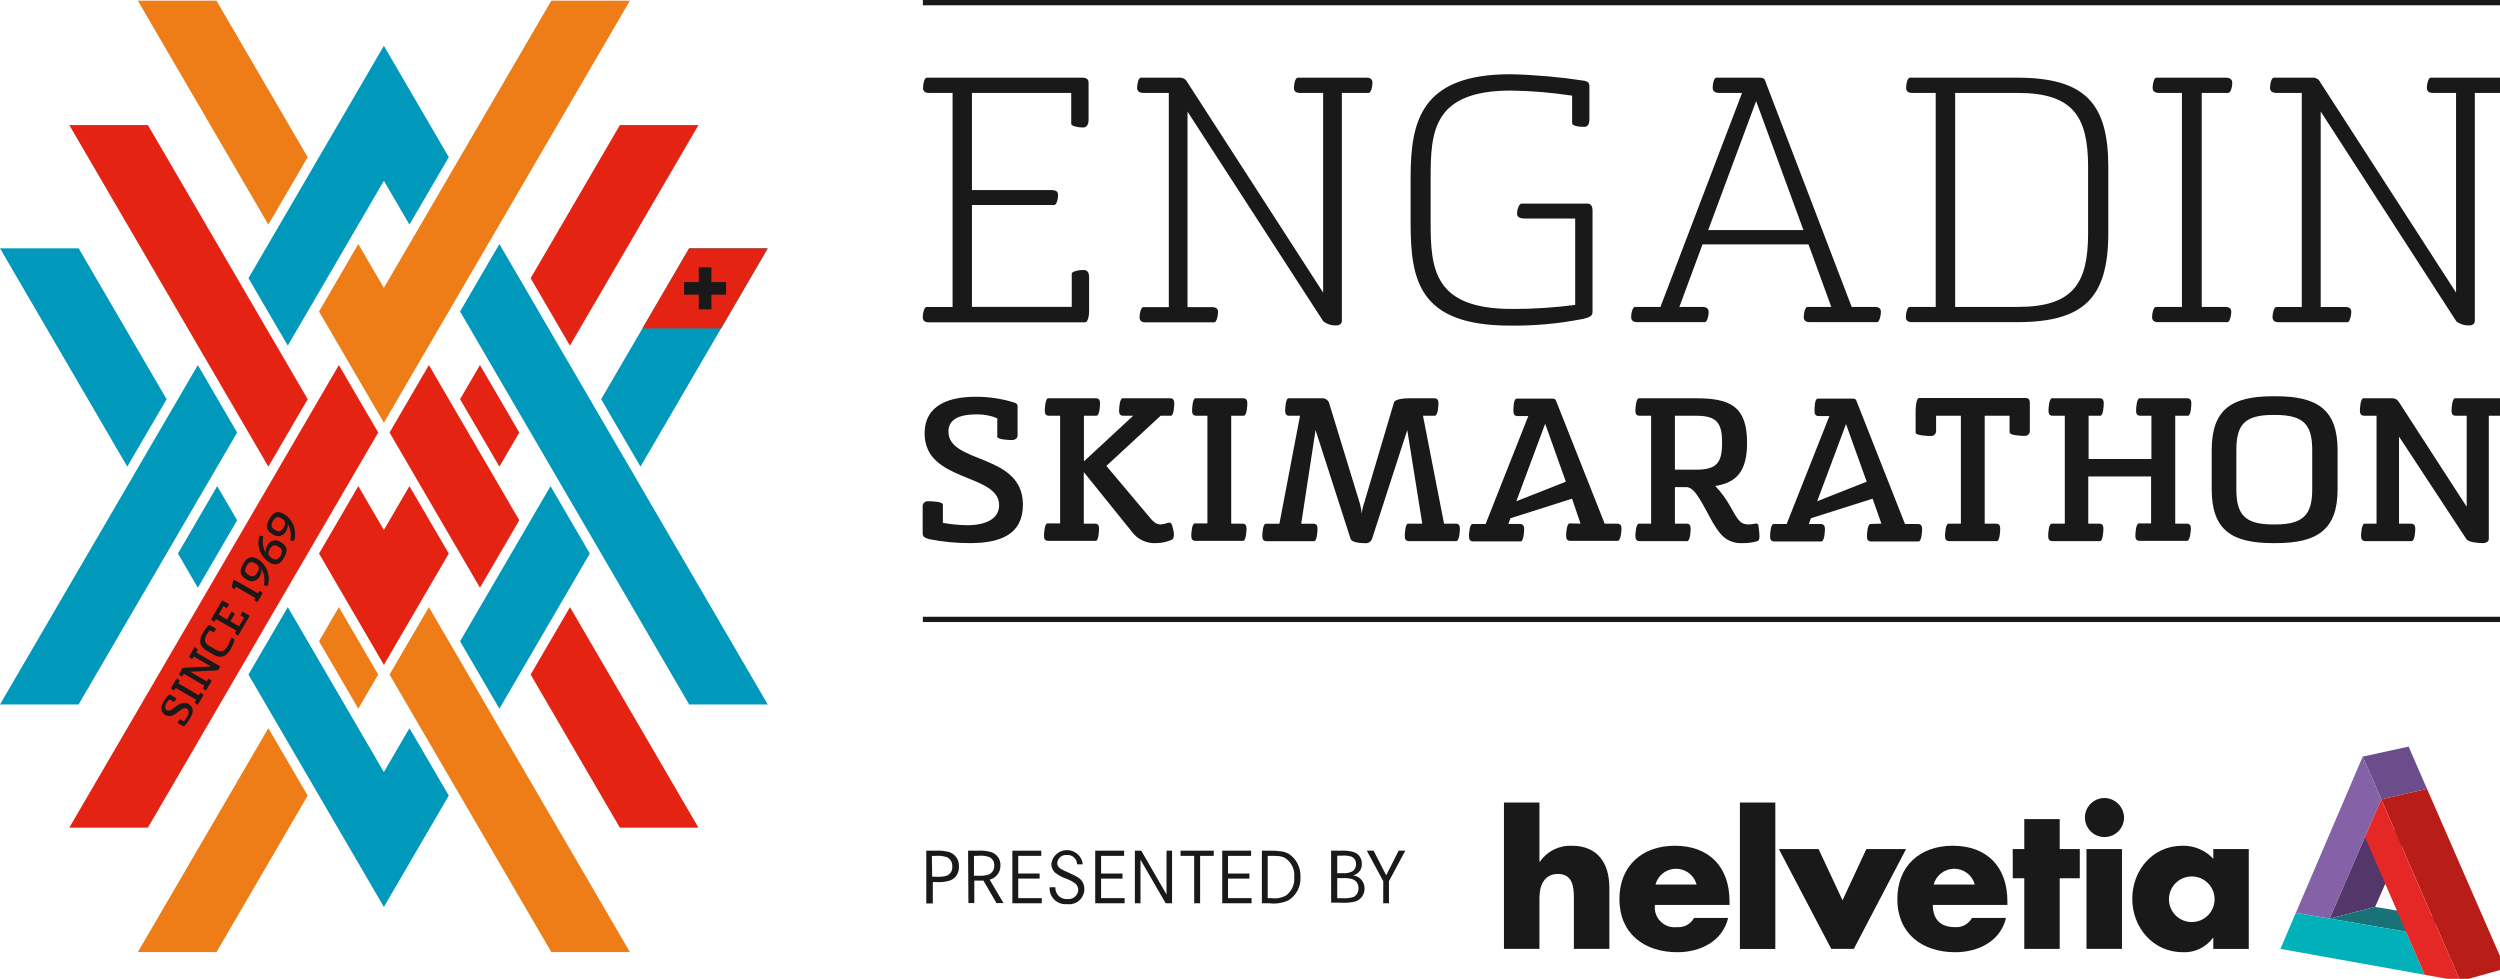 <?xml version="1.0" encoding="UTF-8"?> <svg xmlns="http://www.w3.org/2000/svg" width="212" height="83" viewBox="0 0 212 83" fill="none"><g clip-path="url(#clip0_10840_356)"><path d="M84.57 36.968V35.47C84.017 35.241 83.422 35.128 82.822 35.139C81.201 35.139 80.427 35.641 80.427 36.597C80.427 39.36 86.744 38.415 86.744 42.792C86.744 45.295 84.875 46.057 82.263 46.057C81.099 46.06 79.938 45.947 78.795 45.721C78.342 45.599 78.242 45.466 78.242 45.212V42.891C78.246 42.836 78.261 42.782 78.287 42.733C78.312 42.683 78.346 42.639 78.388 42.604C78.431 42.568 78.479 42.54 78.532 42.523C78.585 42.506 78.64 42.5 78.696 42.505C79.067 42.505 79.957 42.538 79.957 42.792V44.339C80.636 44.461 81.325 44.528 82.015 44.538C83.564 44.538 84.725 44.018 84.725 42.841C84.725 40.117 78.408 40.924 78.408 36.763C78.408 34.238 80.649 33.647 82.739 33.647C83.852 33.641 84.958 33.806 86.019 34.139C86.158 34.188 86.291 34.271 86.291 34.425V36.929C86.291 37.183 86.053 37.316 85.804 37.316C85.466 37.316 84.554 37.266 84.554 37.012" fill="#191919"></path><path d="M97.531 43.919C97.919 44.389 98.156 44.472 98.46 44.472C98.672 44.448 98.881 44.398 99.08 44.322C99.318 44.289 99.368 44.455 99.401 44.571C99.589 45.196 99.606 45.566 99.401 45.754C98.977 45.949 98.517 46.052 98.051 46.057C97.684 46.08 97.317 46.017 96.978 45.875C96.64 45.732 96.338 45.513 96.099 45.234L91.906 40.035V44.405H92.852C93.139 44.405 93.2 44.593 93.2 44.831C93.2 45.068 93.15 45.864 92.929 45.864H88.885C88.598 45.864 88.531 45.676 88.531 45.428C88.531 45.179 88.582 44.383 88.836 44.383H89.898V35.255H88.952C88.664 35.255 88.598 35.067 88.598 34.835C88.598 34.603 88.648 33.773 88.885 33.773H92.929C93.211 33.773 93.283 33.961 93.283 34.21C93.283 34.459 93.234 35.254 92.979 35.254H91.917V39.123L96.093 35.255H95.252C94.965 35.255 94.898 35.067 94.898 34.835C94.898 34.603 94.948 33.773 95.203 33.773H99.23C99.512 33.773 99.578 33.961 99.578 34.21C99.578 34.459 99.528 35.254 99.296 35.254H98.422L93.82 39.509L97.531 43.919ZM104.407 35.255V44.405H105.353C105.64 44.405 105.707 44.593 105.707 44.831C105.707 45.068 105.652 45.864 105.419 45.864H101.376C101.088 45.864 101.022 45.676 101.022 45.428C101.022 45.179 101.072 44.383 101.326 44.383H102.388V35.255H101.448C101.16 35.255 101.088 35.067 101.088 34.835C101.088 34.603 101.138 33.773 101.376 33.773H105.419C105.707 33.773 105.773 33.961 105.773 34.21C105.773 34.459 105.723 35.254 105.469 35.254L104.407 35.255ZM112.146 33.774C112.264 33.773 112.38 33.808 112.479 33.874C112.578 33.94 112.654 34.034 112.699 34.144L115.315 42.693C115.396 42.978 115.451 43.27 115.481 43.566C115.507 43.268 115.57 42.975 115.669 42.693L118.208 34.128C118.307 33.824 119.12 33.774 119.507 33.774H121.626C121.914 33.774 121.98 33.962 121.98 34.211C121.98 34.46 121.93 35.255 121.676 35.255H120.669L122.456 44.406H123.446C123.733 44.406 123.8 44.594 123.8 44.831C123.8 45.069 123.75 45.887 123.496 45.887H119.48C119.192 45.887 119.126 45.699 119.126 45.45C119.126 45.202 119.175 44.406 119.408 44.406H120.608L119.336 36.471L116.355 45.677C116.318 45.793 116.244 45.894 116.144 45.964C116.044 46.034 115.923 46.069 115.801 46.064C115.398 46.064 114.607 46.014 114.524 45.677L111.559 36.471L110.342 44.411H111.371C111.658 44.411 111.725 44.599 111.725 44.837C111.725 45.075 111.675 45.892 111.437 45.892H107.393C107.111 45.892 107.045 45.705 107.045 45.456C107.045 45.207 107.095 44.411 107.344 44.411H108.494L110.242 35.255H109.329C109.047 35.255 108.981 35.067 108.981 34.83C108.981 34.592 109.031 33.774 109.269 33.774H112.145L112.146 33.774Z" fill="#191919"></path><path d="M134.029 44.405L133.31 42.288L128.089 43.946L127.906 44.432H128.885C129.167 44.432 129.25 44.62 129.25 44.858C129.25 45.095 129.2 45.913 128.952 45.913H124.924C124.637 45.913 124.57 45.725 124.57 45.477C124.57 45.228 124.62 44.433 124.875 44.433H125.981L129.599 35.282H128.691C128.404 35.282 128.337 35.094 128.337 34.856C128.337 34.618 128.337 33.801 128.625 33.801H131.623C131.789 33.801 131.911 33.834 131.961 34.005L136.076 44.405H137.132C137.42 44.405 137.503 44.593 137.503 44.83C137.503 45.068 137.431 45.864 137.182 45.864H133.161C132.873 45.864 132.807 45.676 132.807 45.427C132.807 45.178 132.857 44.383 133.111 44.383L134.029 44.405ZM128.586 42.504L132.784 40.847L131.031 35.934L128.586 42.504Z" fill="#191919"></path><path d="M143.095 41.311H142.033V44.405H143.013C143.3 44.405 143.367 44.593 143.367 44.831C143.367 45.068 143.317 45.886 143.079 45.886H139.035C138.753 45.886 138.681 45.698 138.681 45.449C138.681 45.201 138.731 44.405 138.986 44.405H140.014V35.255H139.035C138.753 35.255 138.681 35.067 138.681 34.835C138.681 34.602 138.731 33.773 138.986 33.773H143.82C146.735 33.773 148.151 34.464 148.151 37.542C148.151 39.984 147.255 40.924 145.452 41.212C145.954 41.735 146.385 42.322 146.735 42.958C147.355 44.063 147.559 44.472 148.267 44.472C148.454 44.469 148.639 44.447 148.82 44.405C148.992 44.372 149.108 44.405 149.125 44.643C149.224 45.367 149.263 45.787 149.042 45.886C148.627 46.009 148.196 46.067 147.764 46.057C147.277 46.084 146.794 45.959 146.381 45.698C145.772 45.284 145.319 44.494 144.628 43.179C143.837 41.731 143.521 41.394 143.079 41.311M143.82 39.83C145.59 39.83 146.033 39.239 146.033 37.542C146.033 35.846 145.579 35.255 143.82 35.255H142.033V39.83H143.82ZM159.541 44.405L158.799 42.289L153.572 43.947L153.389 44.433H154.385C154.673 44.433 154.756 44.621 154.756 44.858C154.756 45.096 154.706 45.914 154.451 45.914H150.458C150.17 45.914 150.103 45.726 150.103 45.477C150.103 45.228 150.154 44.433 150.403 44.433H151.509L155.132 35.282H154.225C153.937 35.282 153.871 35.094 153.871 34.857C153.871 34.619 153.871 33.801 154.153 33.801H157.096C157.267 33.801 157.383 33.834 157.433 34.006L161.543 44.433H162.627C162.915 44.433 162.997 44.621 162.997 44.858C162.997 45.096 162.948 45.914 162.694 45.914H158.672C158.384 45.914 158.318 45.726 158.318 45.477C158.318 45.228 158.368 44.433 158.622 44.433L159.541 44.405ZM154.098 42.505L158.296 40.847L156.542 35.962L154.098 42.505ZM170.41 36.686V35.255H168.302V44.405H169.265C169.553 44.405 169.619 44.593 169.619 44.831C169.619 45.068 169.569 45.886 169.337 45.886H165.293C165.006 45.886 164.939 45.698 164.939 45.449C164.939 45.201 164.989 44.405 165.243 44.405H166.283V35.255H164.181V36.581C164.173 36.693 164.12 36.797 164.035 36.87C163.95 36.944 163.84 36.981 163.728 36.973C163.374 36.973 162.444 36.918 162.444 36.686V34.813C162.444 34.542 162.494 33.752 162.749 33.752H171.776C172.064 33.752 172.13 33.939 172.13 34.188V36.575C172.127 36.631 172.112 36.685 172.087 36.735C172.063 36.785 172.028 36.829 171.986 36.865C171.943 36.901 171.894 36.928 171.841 36.945C171.788 36.962 171.732 36.968 171.676 36.962C171.322 36.962 170.415 36.913 170.415 36.663M181.434 45.864C181.146 45.864 181.08 45.676 181.08 45.427C181.08 45.179 181.13 44.383 181.384 44.383H182.413V40.405H177.086V44.405H178.015C178.303 44.405 178.37 44.593 178.37 44.831C178.37 45.068 178.32 45.886 178.082 45.886H174.039C173.756 45.886 173.685 45.698 173.685 45.449C173.685 45.201 173.734 44.405 173.989 44.405H175.095V35.255H174.066C173.784 35.255 173.712 35.067 173.712 34.835C173.712 34.602 173.762 33.773 174.016 33.773H178.043C178.331 33.773 178.398 33.961 178.398 34.21C178.398 34.459 178.347 35.254 178.109 35.254H177.114V38.924H182.44V35.254H181.495C181.207 35.254 181.141 35.066 181.141 34.835C181.141 34.602 181.191 33.773 181.445 33.773H185.467C185.754 33.773 185.826 33.961 185.826 34.21C185.826 34.459 185.776 35.254 185.539 35.254H184.46V44.405H185.433C185.721 44.405 185.787 44.593 185.787 44.831C185.787 45.068 185.704 45.864 185.472 45.864H181.434ZM192.757 46.057C189.267 46.057 187.552 44.952 187.552 41.499V38.183C187.552 34.73 189.211 33.602 192.757 33.602H192.989C196.491 33.602 198.228 34.708 198.228 38.183V41.499C198.228 44.93 196.491 46.057 192.989 46.057H192.757ZM196.076 38.183C196.076 36.078 195.423 35.188 192.962 35.188H192.73C190.285 35.188 189.643 36.078 189.643 38.183V41.499C189.643 43.598 190.334 44.472 192.73 44.472H192.961C195.368 44.472 196.076 43.598 196.076 41.499V38.183ZM211.05 35.255V45.721C211.05 45.919 210.812 46.057 210.541 46.057C210.153 46.057 209.362 45.986 209.163 45.737L203.438 37.023V44.405H204.445C204.733 44.405 204.816 44.593 204.816 44.83C204.816 45.068 204.766 45.886 204.512 45.886H200.589C200.302 45.886 200.219 45.698 200.219 45.449C200.219 45.201 200.269 44.405 200.523 44.405H201.53V35.255H200.49C200.202 35.255 200.119 35.067 200.119 34.835C200.119 34.602 200.169 33.773 200.424 33.773H202.896C203.132 33.78 203.345 33.916 203.449 34.127L209.174 42.969V35.254H208.245C207.957 35.254 207.891 35.066 207.891 34.835C207.891 34.602 207.941 33.773 208.195 33.773H212.123C212.405 33.773 212.471 33.961 212.471 34.21C212.471 34.459 212.421 35.254 212.189 35.254L211.05 35.255ZM130.545 68.056V73.073H130.578C130.878 72.637 131.284 72.284 131.758 72.047C132.232 71.81 132.759 71.697 133.288 71.719C135.434 71.719 136.474 73.139 136.474 75.283V80.466H133.465V76.129C133.465 75.134 133.321 74.112 132.115 74.112C130.91 74.112 130.545 75.151 130.545 76.129V80.466H127.535V68.056H130.545ZM146.663 76.737H140.335C140.303 76.992 140.329 77.251 140.413 77.494C140.496 77.738 140.634 77.959 140.816 78.141C140.998 78.323 141.219 78.46 141.463 78.544C141.706 78.627 141.966 78.653 142.221 78.621C142.51 78.644 142.799 78.582 143.054 78.444C143.308 78.306 143.517 78.096 143.654 77.841H146.547C146.066 79.842 144.169 80.748 142.238 80.748C139.428 80.748 137.326 79.162 137.326 76.244C137.326 73.421 139.262 71.719 142.023 71.719C144.96 71.719 146.663 73.537 146.663 76.422V76.736V76.737ZM143.87 75.007C143.768 74.623 143.541 74.284 143.226 74.042C142.911 73.8 142.525 73.669 142.127 73.669C141.73 73.669 141.343 73.8 141.028 74.042C140.713 74.284 140.487 74.623 140.385 75.007H143.87Z" fill="#191919"></path><path d="M147.543 68.055H150.547V80.472H147.543V68.055Z" fill="#191919"></path><path d="M156.246 76.344L158.265 72.001H161.634L157.204 80.466H155.29L150.848 72.001H154.217L156.246 76.344Z" fill="#191919"></path><path d="M170.226 76.737H163.903C163.903 77.958 164.545 78.621 165.784 78.621C166.073 78.644 166.363 78.582 166.618 78.444C166.874 78.305 167.083 78.096 167.222 77.841H170.109C169.634 79.842 167.731 80.748 165.801 80.748C162.991 80.748 160.894 79.162 160.894 76.244C160.894 73.421 162.824 71.719 165.585 71.719C168.528 71.719 170.226 73.537 170.226 76.422V76.736V76.737ZM167.46 75.007C167.357 74.623 167.131 74.284 166.816 74.043C166.501 73.801 166.115 73.67 165.717 73.67C165.32 73.67 164.934 73.801 164.619 74.043C164.304 74.284 164.077 74.623 163.975 75.007H167.46Z" fill="#191919"></path><path d="M174.663 80.466H171.659V74.477H170.68V72.001H171.659V69.459H174.663V72.001H176.366V74.477H174.663V80.466Z" fill="#191919"></path><path d="M180.12 69.327C180.12 69.655 180.022 69.975 179.84 70.248C179.658 70.52 179.399 70.733 179.095 70.858C178.792 70.984 178.458 71.017 178.136 70.953C177.814 70.889 177.519 70.731 177.287 70.499C177.055 70.267 176.897 69.972 176.833 69.65C176.769 69.328 176.802 68.995 176.927 68.692C177.053 68.389 177.266 68.13 177.539 67.948C177.812 67.766 178.132 67.669 178.461 67.669C178.898 67.677 179.315 67.855 179.625 68.164C179.934 68.473 180.112 68.89 180.12 69.327M179.943 80.466H176.934V72.001H179.943V80.466ZM190.696 80.467H187.688V79.528H187.66C187.368 79.927 186.981 80.248 186.533 80.461C186.086 80.674 185.593 80.773 185.098 80.748C182.582 80.748 180.817 78.654 180.817 76.223C180.817 73.791 182.549 71.719 185.065 71.719C185.556 71.706 186.043 71.798 186.496 71.989C186.948 72.18 187.354 72.464 187.687 72.824V72.001H190.696V80.467ZM183.926 76.256C183.926 76.769 184.13 77.261 184.493 77.623C184.856 77.986 185.349 78.19 185.862 78.19C186.375 78.19 186.868 77.986 187.231 77.623C187.594 77.261 187.798 76.769 187.798 76.256C187.798 75.743 187.594 75.251 187.231 74.888C186.868 74.526 186.375 74.322 185.862 74.322C185.349 74.322 184.856 74.526 184.493 74.888C184.13 75.251 183.926 75.743 183.926 76.256Z" fill="#191919"></path><path d="M201.412 76.908L197.551 77.897L200.549 70.973L204.426 70.056L201.412 76.908Z" fill="#53376A"></path><path d="M200.355 64.16L204.25 63.309L205.809 66.895L201.938 67.784L200.355 64.16Z" fill="#6C4D8C"></path><path d="M194.688 77.411L200.357 64.16L201.939 67.785L197.553 77.897L194.688 77.411Z" fill="#8562A7"></path><path d="M197.551 77.897L201.412 76.908L207.878 77.985L204.028 79.007L197.551 77.897Z" fill="#187278"></path><path d="M205.609 82.66L193.379 80.466L194.685 77.411L204.027 79.007L205.609 82.66Z" fill="#00B1B9"></path><path d="M201.934 67.785L205.811 66.895L212.46 82.129L208.632 83.201L201.934 67.785Z" fill="#B91D18"></path><path d="M200.551 70.978L201.934 67.79L208.632 83.201L205.612 82.66L200.551 70.978Z" fill="#E52825"></path><path d="M78.258 52.301H212.463V52.749H78.258V52.301ZM78.258 0H212.463V0.448H78.258V0Z" fill="#191919"></path><path d="M82.421 17.384V26.02H90.884V23.208C90.884 23.037 91.404 22.893 91.896 22.893C92.245 22.893 92.355 23.153 92.355 23.529V26.469C92.355 26.872 92.211 27.331 92.04 27.331H78.764C78.449 27.331 78.25 27.214 78.25 26.899C78.25 26.491 78.394 26.032 78.565 26.032H80.778V7.88H78.787C78.471 7.88 78.272 7.763 78.272 7.449C78.272 7.045 78.416 6.587 78.587 6.587H91.791C92.106 6.587 92.311 6.697 92.311 7.018V10.184C92.311 10.532 92.167 10.814 91.846 10.814C91.36 10.814 90.84 10.676 90.84 10.499V7.88H82.421V16.119H89.169C89.484 16.119 89.722 16.207 89.722 16.516C89.722 16.948 89.579 17.384 89.401 17.384H82.421ZM113.79 7.88V27.22C113.79 27.424 113.613 27.596 113.325 27.596C112.927 27.615 112.536 27.493 112.219 27.253L100.702 9.465V26.043H102.776C103.091 26.043 103.291 26.153 103.291 26.474C103.291 26.794 103.153 27.336 102.976 27.336H97.156C96.836 27.336 96.636 27.22 96.636 26.905C96.636 26.501 96.78 26.043 96.952 26.043H99.115V7.88H96.979C96.664 7.88 96.426 7.763 96.426 7.449C96.426 7.045 96.57 6.587 96.741 6.587H100.144C100.387 6.613 100.597 6.767 100.697 6.99L112.202 24.811V7.88H110.244C109.923 7.88 109.724 7.763 109.724 7.449C109.724 7.045 109.868 6.587 110.04 6.587H115.864C116.179 6.587 116.384 6.697 116.384 7.018C116.384 7.421 116.24 7.88 116.069 7.88H113.79ZM134.643 17.268C134.931 17.268 135.047 17.522 135.047 17.87V26.396C135.047 26.717 134.986 26.888 134.151 27.06C132.147 27.452 130.108 27.637 128.067 27.612C120.284 27.612 119.62 23.744 119.62 18.859V15.08C119.62 10.272 120.483 6.294 128.1 6.294C130.193 6.345 132.28 6.529 134.35 6.847C134.671 6.93 134.782 7.018 134.782 7.333V10.123C134.782 10.472 134.671 10.758 134.35 10.758C133.863 10.758 133.316 10.675 133.316 10.444V8.112C131.598 7.85 129.865 7.706 128.127 7.681C121.523 7.681 121.318 11.162 121.318 15.08V18.826C121.318 22.766 121.556 26.198 128.21 26.198C130.004 26.204 131.797 26.089 133.576 25.855V18.533H129.333C128.963 18.533 128.647 18.445 128.647 18.136C128.647 17.699 128.846 17.268 129.018 17.268L134.643 17.268ZM155.292 26.026L153.362 20.727H144.373L142.41 26.026H144.373C144.688 26.026 144.894 26.165 144.894 26.457C144.894 26.86 144.744 27.319 144.572 27.319H138.842C138.527 27.319 138.322 27.203 138.322 26.888C138.322 26.48 138.471 26.026 138.643 26.026H140.806L147.726 7.88H145.79C145.475 7.88 145.236 7.763 145.236 7.449C145.236 7.134 145.325 6.587 145.557 6.587H149.131C149.363 6.587 149.623 6.587 149.684 6.847L157.024 26.026H158.982C159.303 26.026 159.502 26.137 159.502 26.457C159.502 26.778 159.358 27.319 159.187 27.319H153.479C153.158 27.319 152.958 27.203 152.958 26.888C152.958 26.48 153.102 26.026 153.274 26.026H155.292ZM144.854 19.512H152.931L148.92 8.57L144.855 19.512H144.854ZM171.04 6.587C176.865 6.587 178.785 8.797 178.785 14.185V19.743C178.785 25.27 176.71 27.319 171.04 27.319H162.135C161.82 27.319 161.615 27.203 161.615 26.888C161.615 26.485 161.759 26.026 161.936 26.026H164.148V7.88H162.157C161.842 7.88 161.637 7.763 161.637 7.449C161.637 7.045 161.781 6.587 161.958 6.587H171.04ZM177.07 14.157C177.07 9.924 175.831 7.88 171.101 7.88H165.797V26.026H171.101C175.831 26.026 177.07 24.009 177.07 19.771V14.157H177.07ZM186.706 7.88V26.026H188.697C189.012 26.026 189.212 26.137 189.212 26.457C189.212 26.778 189.073 27.319 188.896 27.319H183.016C182.701 27.319 182.496 27.203 182.496 26.888C182.496 26.485 182.64 26.026 182.817 26.026H185.03V7.88H183.094C182.778 7.88 182.541 7.763 182.541 7.449C182.541 7.045 182.684 6.587 182.855 6.587H188.741C189.056 6.587 189.294 6.697 189.294 7.018C189.294 7.421 189.151 7.88 188.946 7.88H186.706ZM209.866 7.88V27.22C209.866 27.424 209.694 27.596 209.407 27.596C209.009 27.615 208.617 27.493 208.3 27.253L196.795 9.454V26.032H198.875C199.19 26.032 199.389 26.142 199.389 26.463C199.389 26.783 199.246 27.325 199.074 27.325H193.233C192.918 27.325 192.713 27.209 192.713 26.894C192.713 26.491 192.862 26.032 193.033 26.032H195.191V7.88H193.05C192.735 7.88 192.497 7.763 192.497 7.449C192.497 7.045 192.641 6.587 192.812 6.587H196.214C196.334 6.598 196.449 6.642 196.546 6.713C196.643 6.784 196.72 6.879 196.768 6.99L208.273 24.811V7.88H206.326C206.005 7.88 205.8 7.763 205.8 7.449C205.8 7.045 205.95 6.587 206.121 6.587H211.946C212.261 6.587 212.46 6.697 212.46 7.018C212.46 7.421 212.322 7.88 212.145 7.88H209.866Z" fill="#191919"></path><path d="M20.107 36.68L16.777 30.956L0 59.739H6.665L20.107 36.68ZM32.553 15.329L34.721 19.047L38.057 13.328L32.553 3.885L21.069 23.59L24.405 29.309L32.553 15.329ZM58.44 59.739H65.106L42.349 20.694L39.014 26.413L58.44 59.739ZM54.314 39.57L65.106 21.059H58.44L50.978 33.851L54.314 39.57ZM50.016 46.941L46.686 41.222L39.014 54.379L42.349 60.098L50.016 46.941ZM32.553 76.908L38.057 67.464L34.721 61.75L32.553 65.47L24.405 51.484L21.069 57.203L32.553 76.908ZM15.09 46.941L16.777 49.837L20.107 44.118L18.42 41.222L15.09 46.941ZM14.127 33.851L6.671 21.059H0L10.792 39.57L14.127 33.851Z" fill="#0099BC"></path><path d="M30.384 60.098L32.071 57.202L28.735 51.483L27.054 54.379L30.384 60.098ZM22.756 61.75L11.688 80.737H18.358L26.091 67.469L22.756 61.75ZM46.752 80.737H53.417L36.369 51.483L33.034 57.202L46.752 80.737ZM53.417 0.055H46.752L32.552 24.413L30.384 20.694L27.054 26.413L32.552 35.851L53.417 0.055ZM26.091 13.328L18.358 0.055H11.688L22.756 19.047L26.091 13.328Z" fill="#EF7D17"></path><path d="M38.057 46.941L34.721 41.222L32.553 44.941L30.385 41.222L27.055 46.941L32.553 56.379L38.057 46.941ZM42.349 39.57L44.036 36.68L40.701 30.956L39.014 33.851L42.349 39.57ZM48.329 29.309L59.231 10.604H52.566L44.999 23.59L48.329 29.309ZM22.757 39.57L26.092 33.851L12.54 10.604H5.875L22.757 39.57ZM5.875 70.188H12.54L32.072 36.68L28.736 30.956L5.875 70.188ZM44.999 57.203L52.566 70.188H59.231L48.334 51.484L44.999 57.203ZM36.37 30.956L33.034 36.68L40.701 49.837L44.036 44.118L36.37 30.956ZM58.435 21.059L54.474 27.85H61.145L65.1 21.059H58.435Z" fill="#E42313"></path><path d="M61.572 23.921H60.328V22.672H59.255V23.921H58.01V24.987H59.255V26.23H60.328V24.987H61.572V23.921ZM14.671 59.474L14.389 59.308C14.282 59.385 14.193 59.485 14.129 59.6C13.952 59.905 13.963 60.109 14.129 60.214C14.649 60.518 15.169 59.219 15.998 59.706C16.474 59.982 16.408 60.419 16.12 60.91C15.994 61.131 15.845 61.339 15.678 61.529C15.6 61.601 15.567 61.601 15.517 61.573L15.108 61.336C15.09 61.318 15.08 61.294 15.08 61.27C15.08 61.245 15.09 61.221 15.108 61.203C15.152 61.137 15.252 60.971 15.302 60.999L15.595 61.17C15.693 61.056 15.783 60.934 15.86 60.805C16.032 60.512 16.059 60.253 15.86 60.104C15.346 59.8 14.798 61.087 14.007 60.623C13.526 60.341 13.664 59.855 13.891 59.463C14.014 59.255 14.169 59.069 14.35 58.91C14.363 58.901 14.377 58.897 14.392 58.897C14.407 58.897 14.421 58.901 14.434 58.91L14.909 59.192C14.926 59.209 14.936 59.233 14.936 59.258C14.936 59.283 14.926 59.307 14.909 59.324C14.87 59.385 14.765 59.557 14.715 59.529M15.124 57.949L16.856 58.96L16.961 58.783C16.994 58.727 17.038 58.733 17.083 58.783C17.127 58.833 17.276 58.91 17.249 58.954L16.806 59.717C16.773 59.772 16.729 59.766 16.679 59.717C16.629 59.667 16.491 59.59 16.518 59.545L16.635 59.341L14.903 58.335L14.798 58.512C14.765 58.562 14.721 58.556 14.677 58.512C14.632 58.468 14.483 58.385 14.51 58.341L14.953 57.578C14.986 57.523 15.03 57.534 15.075 57.578C15.119 57.622 15.268 57.7 15.241 57.749L15.124 57.949ZM16.651 55.335L18.631 56.49C18.67 56.49 18.67 56.573 18.631 56.622C18.593 56.672 18.488 56.838 18.416 56.849L16.131 56.965L17.536 57.783L17.647 57.595C17.647 57.54 17.719 57.545 17.763 57.595C17.807 57.645 17.962 57.716 17.934 57.766L17.497 58.507C17.497 58.562 17.425 58.556 17.376 58.507C17.326 58.457 17.182 58.385 17.21 58.335L17.326 58.142L15.589 57.131L15.473 57.33C15.44 57.385 15.396 57.379 15.351 57.33C15.307 57.28 15.158 57.208 15.185 57.158L15.456 56.689C15.47 56.669 15.49 56.652 15.512 56.642C15.534 56.631 15.559 56.626 15.584 56.628L17.89 56.517L16.43 55.672L16.33 55.843C16.297 55.898 16.253 55.888 16.209 55.843C16.164 55.799 16.015 55.716 16.043 55.667L16.474 54.926C16.508 54.871 16.552 54.882 16.596 54.926C16.64 54.97 16.79 55.048 16.762 55.092L16.651 55.335ZM18.106 53.627L17.791 53.445C17.693 53.564 17.604 53.689 17.525 53.821C17.199 54.373 17.453 54.605 17.818 54.816L18.255 55.069C18.626 55.285 18.952 55.384 19.295 54.804C19.409 54.602 19.502 54.389 19.572 54.169C19.572 54.103 19.616 54.069 19.694 54.097C19.771 54.124 19.904 54.202 19.876 54.318C19.807 54.568 19.704 54.808 19.572 55.031C19.113 55.816 18.62 55.821 18.034 55.478L17.581 55.213C17.027 54.887 16.745 54.451 17.221 53.638C17.348 53.429 17.496 53.232 17.663 53.053C17.708 53.008 17.752 52.981 17.819 53.02L18.278 53.291C18.295 53.308 18.305 53.332 18.305 53.357C18.305 53.382 18.295 53.405 18.278 53.423C18.238 53.495 18.128 53.655 18.084 53.627M19.533 52.682L20.269 53.114L20.706 52.373L20.424 52.207C20.38 52.207 20.468 52.008 20.507 51.936C20.546 51.865 20.584 51.865 20.628 51.893L20.971 52.097C21.026 52.097 21.17 52.218 21.143 52.268L20.224 53.843C20.191 53.898 20.147 53.887 20.103 53.843C20.059 53.799 19.909 53.721 19.937 53.672L20.047 53.478L18.311 52.495L18.206 52.677C18.172 52.732 18.134 52.727 18.089 52.677C18.046 52.627 17.896 52.55 17.918 52.5L18.809 50.958C18.836 50.903 18.88 50.915 18.93 50.958L19.378 51.218C19.394 51.237 19.402 51.26 19.402 51.284C19.402 51.309 19.394 51.332 19.378 51.351C19.34 51.417 19.229 51.583 19.179 51.555L18.958 51.389L18.538 52.113L19.251 52.533L19.616 51.909C19.649 51.854 19.688 51.859 19.738 51.909C19.788 51.959 19.931 52.035 19.904 52.08L19.533 52.682ZM21.669 50.721L20.047 49.776H19.981L19.948 49.908C19.948 49.97 19.887 49.964 19.849 49.942C19.809 49.92 19.649 49.825 19.66 49.759L19.749 49.356C19.754 49.303 19.771 49.252 19.799 49.206C19.832 49.146 19.876 49.174 19.931 49.206L21.878 50.312L21.967 50.157C22 50.102 22.039 50.113 22.089 50.157C22.139 50.201 22.282 50.279 22.255 50.328L21.857 51.014C21.823 51.064 21.779 51.058 21.735 51.014C21.691 50.97 21.541 50.887 21.568 50.843L21.669 50.721ZM22.166 48.234C22.2 48.454 22.151 48.678 22.028 48.864C21.979 48.967 21.907 49.057 21.819 49.127C21.73 49.198 21.626 49.247 21.515 49.272C21.404 49.296 21.289 49.295 21.178 49.269C21.068 49.242 20.965 49.191 20.877 49.118C20.324 48.804 20.274 48.405 20.623 47.814C20.971 47.223 21.325 47.101 21.878 47.422C22.231 47.645 22.503 47.973 22.657 48.36C22.811 48.748 22.839 49.173 22.735 49.577C22.737 49.6 22.73 49.623 22.717 49.642C22.704 49.66 22.686 49.675 22.664 49.682C22.559 49.682 22.377 49.682 22.393 49.571C22.481 49.113 22.401 48.638 22.166 48.234ZM21.652 47.776C21.392 47.627 21.154 47.571 20.911 47.991C20.667 48.411 20.833 48.605 21.099 48.759C21.364 48.914 21.585 48.958 21.823 48.55C22.061 48.14 21.945 47.947 21.652 47.776ZM22.542 46.875C22.509 46.655 22.558 46.431 22.68 46.245C22.729 46.142 22.801 46.052 22.89 45.982C22.979 45.911 23.083 45.862 23.194 45.837C23.305 45.813 23.42 45.814 23.53 45.84C23.64 45.867 23.743 45.919 23.831 45.991C24.384 46.306 24.434 46.703 24.085 47.295C23.737 47.886 23.377 48.008 22.83 47.687C22.477 47.464 22.204 47.134 22.05 46.746C21.896 46.358 21.869 45.931 21.973 45.527C21.973 45.505 21.98 45.483 21.993 45.465C22.006 45.447 22.024 45.434 22.045 45.427C22.149 45.427 22.327 45.455 22.316 45.538C22.224 45.996 22.305 46.472 22.542 46.875ZM23.056 47.333C23.317 47.483 23.555 47.538 23.792 47.124C24.03 46.709 23.875 46.505 23.61 46.35C23.344 46.195 23.123 46.151 22.885 46.56C22.647 46.969 22.764 47.163 23.056 47.333ZM24.395 44.41C24.43 44.63 24.38 44.855 24.257 45.04C24.209 45.144 24.138 45.234 24.049 45.306C23.96 45.377 23.856 45.427 23.745 45.452C23.633 45.476 23.518 45.475 23.407 45.447C23.297 45.42 23.194 45.368 23.107 45.295C22.553 44.985 22.503 44.587 22.852 43.99C23.2 43.394 23.56 43.283 24.108 43.604C24.461 43.826 24.734 44.154 24.888 44.541C25.042 44.929 25.069 45.355 24.965 45.758C24.966 45.781 24.96 45.804 24.947 45.823C24.934 45.842 24.915 45.856 24.893 45.863C24.788 45.863 24.611 45.863 24.622 45.753C24.713 45.295 24.632 44.819 24.395 44.416M23.881 43.963C23.621 43.814 23.388 43.758 23.145 44.172C22.902 44.587 23.062 44.786 23.328 44.941C23.593 45.095 23.814 45.145 24.052 44.731C24.29 44.316 24.174 44.134 23.881 43.963ZM78.548 72.139H79.29C79.703 72.113 80.118 72.154 80.518 72.26C80.768 72.35 80.981 72.519 81.125 72.741C81.269 72.964 81.335 73.228 81.314 73.492C81.331 73.733 81.273 73.973 81.149 74.18C81.024 74.387 80.838 74.55 80.617 74.647C80.219 74.782 79.797 74.833 79.378 74.797H79.102V76.614H78.549V72.139H78.548ZM79.047 74.349H79.367C79.645 74.365 79.924 74.344 80.197 74.288C80.37 74.241 80.521 74.135 80.623 73.987C80.724 73.839 80.769 73.66 80.75 73.481C80.766 73.318 80.73 73.154 80.649 73.012C80.568 72.87 80.445 72.756 80.296 72.686C79.97 72.582 79.625 72.547 79.284 72.581H79.024L79.047 74.349ZM82.094 72.139H82.879C83.3 72.104 83.723 72.153 84.124 72.283C84.343 72.371 84.529 72.524 84.657 72.722C84.784 72.92 84.848 73.152 84.838 73.388C84.845 73.663 84.759 73.932 84.593 74.152C84.427 74.372 84.192 74.529 83.925 74.597L85.098 76.581H84.5L83.394 74.675H82.62V76.581H82.122L82.094 72.139ZM82.592 74.261H82.907C83.211 74.288 83.516 74.257 83.809 74.172C83.965 74.115 84.099 74.009 84.19 73.869C84.28 73.73 84.323 73.565 84.312 73.399C84.323 73.251 84.289 73.103 84.214 72.975C84.139 72.846 84.027 72.744 83.892 72.68C83.573 72.57 83.232 72.534 82.896 72.575H82.592V74.261Z" fill="#191919"></path><path d="M86.345 74.073H88.16V74.504H86.345V76.162H88.342V76.598H85.848V72.139H88.298V72.576H86.345V74.073Z" fill="#191919"></path><path d="M91.823 73.294H91.336C91.335 73.184 91.312 73.076 91.268 72.975C91.223 72.875 91.159 72.784 91.078 72.71C90.996 72.636 90.901 72.579 90.797 72.544C90.693 72.508 90.583 72.495 90.473 72.504C90.374 72.493 90.275 72.502 90.179 72.531C90.084 72.56 89.996 72.607 89.92 72.67C89.843 72.734 89.781 72.812 89.735 72.9C89.689 72.988 89.662 73.085 89.654 73.183C89.654 73.379 89.757 73.559 89.925 73.659C90.024 73.723 90.128 73.78 90.235 73.83L90.716 74.045C91.38 74.344 91.607 74.493 91.778 74.753C91.9 74.96 91.96 75.197 91.953 75.437C91.946 75.677 91.871 75.91 91.738 76.11C91.605 76.31 91.419 76.468 91.2 76.567C90.981 76.666 90.739 76.702 90.501 76.67C90.305 76.692 90.106 76.67 89.919 76.606C89.732 76.543 89.562 76.439 89.419 76.303C89.277 76.167 89.166 76.001 89.095 75.817C89.024 75.633 88.994 75.436 89.007 75.239H89.494C89.486 75.374 89.506 75.509 89.555 75.635C89.603 75.762 89.678 75.876 89.775 75.971C89.871 76.066 89.987 76.139 90.114 76.185C90.241 76.231 90.377 76.25 90.511 76.24C90.624 76.253 90.738 76.244 90.846 76.212C90.955 76.18 91.055 76.126 91.142 76.053C91.229 75.981 91.299 75.891 91.35 75.79C91.4 75.689 91.43 75.578 91.436 75.465C91.436 75.359 91.412 75.254 91.366 75.159C91.32 75.063 91.253 74.979 91.17 74.913C90.958 74.756 90.725 74.63 90.478 74.537C90.106 74.413 89.758 74.226 89.45 73.985C89.257 73.789 89.15 73.525 89.151 73.25C89.196 72.922 89.36 72.622 89.612 72.407C89.865 72.193 90.188 72.079 90.519 72.088C90.85 72.097 91.167 72.228 91.407 72.455C91.648 72.683 91.796 72.991 91.823 73.321" fill="#191919"></path><path d="M93.373 74.073H95.187V74.504H93.373V76.162H95.369V76.598H92.875V72.139H95.325V72.576H93.373V74.073ZM96.238 72.139H96.78L98.921 75.852V72.139H99.391V76.598H98.849L96.714 72.901V76.598H96.238V72.139ZM100.11 72.139H102.925V72.576H101.77V76.598H101.266V72.576H100.11V72.139ZM104.137 74.073H105.951V74.504H104.137V76.162H106.134V76.598H103.645V72.139H106.095V72.576H104.137V74.073Z" fill="#191919"></path><path d="M107.008 72.139H107.699C107.997 72.129 108.295 72.146 108.59 72.189C108.828 72.211 109.059 72.281 109.27 72.393C109.597 72.605 109.862 72.898 110.038 73.245C110.215 73.591 110.297 73.978 110.277 74.366C110.304 74.762 110.221 75.158 110.038 75.51C109.854 75.862 109.577 76.156 109.237 76.361C108.739 76.584 108.19 76.666 107.649 76.598H107.008V72.139ZM107.5 76.162H107.826C108.247 76.224 108.676 76.146 109.049 75.941C109.292 75.761 109.484 75.522 109.607 75.246C109.731 74.97 109.78 74.667 109.751 74.366C109.781 74.051 109.724 73.734 109.585 73.449C109.447 73.165 109.233 72.923 108.966 72.752C108.678 72.598 108.495 72.576 107.71 72.576H107.5V76.162H107.5ZM112.877 72.139H113.684C114.057 72.11 114.432 72.15 114.79 72.255C115 72.321 115.181 72.454 115.306 72.635C115.431 72.814 115.493 73.031 115.482 73.25C115.497 73.476 115.43 73.699 115.292 73.879C115.155 74.059 114.957 74.183 114.735 74.228C115.006 74.259 115.256 74.389 115.437 74.593C115.617 74.797 115.716 75.061 115.714 75.333C115.722 75.573 115.653 75.809 115.518 76.008C115.383 76.206 115.188 76.357 114.962 76.438C114.537 76.544 114.099 76.581 113.662 76.549H112.882L112.877 72.139ZM113.397 74.045H113.817C114.103 74.074 114.391 74.027 114.652 73.907C114.874 73.777 115.004 73.534 114.99 73.277C114.998 73.142 114.964 73.007 114.891 72.892C114.819 72.777 114.712 72.687 114.586 72.637C114.327 72.561 114.057 72.535 113.789 72.559H113.397V74.045ZM113.397 76.168H113.839C114.166 76.198 114.496 76.158 114.807 76.051C115.069 75.903 115.22 75.616 115.194 75.317C115.207 75.151 115.163 74.986 115.071 74.848C114.979 74.71 114.843 74.606 114.685 74.554C114.413 74.475 114.128 74.445 113.844 74.466H113.397V76.168Z" fill="#191919"></path><path d="M115.906 72.139H116.482L117.549 74.228L118.606 72.139H119.17L117.782 74.725L117.787 76.598H117.295L117.301 74.725L115.906 72.139Z" fill="#191919"></path></g><defs><clipPath id="clip0_10840_356"><rect width="212" height="83" fill="white"></rect></clipPath></defs></svg> 
